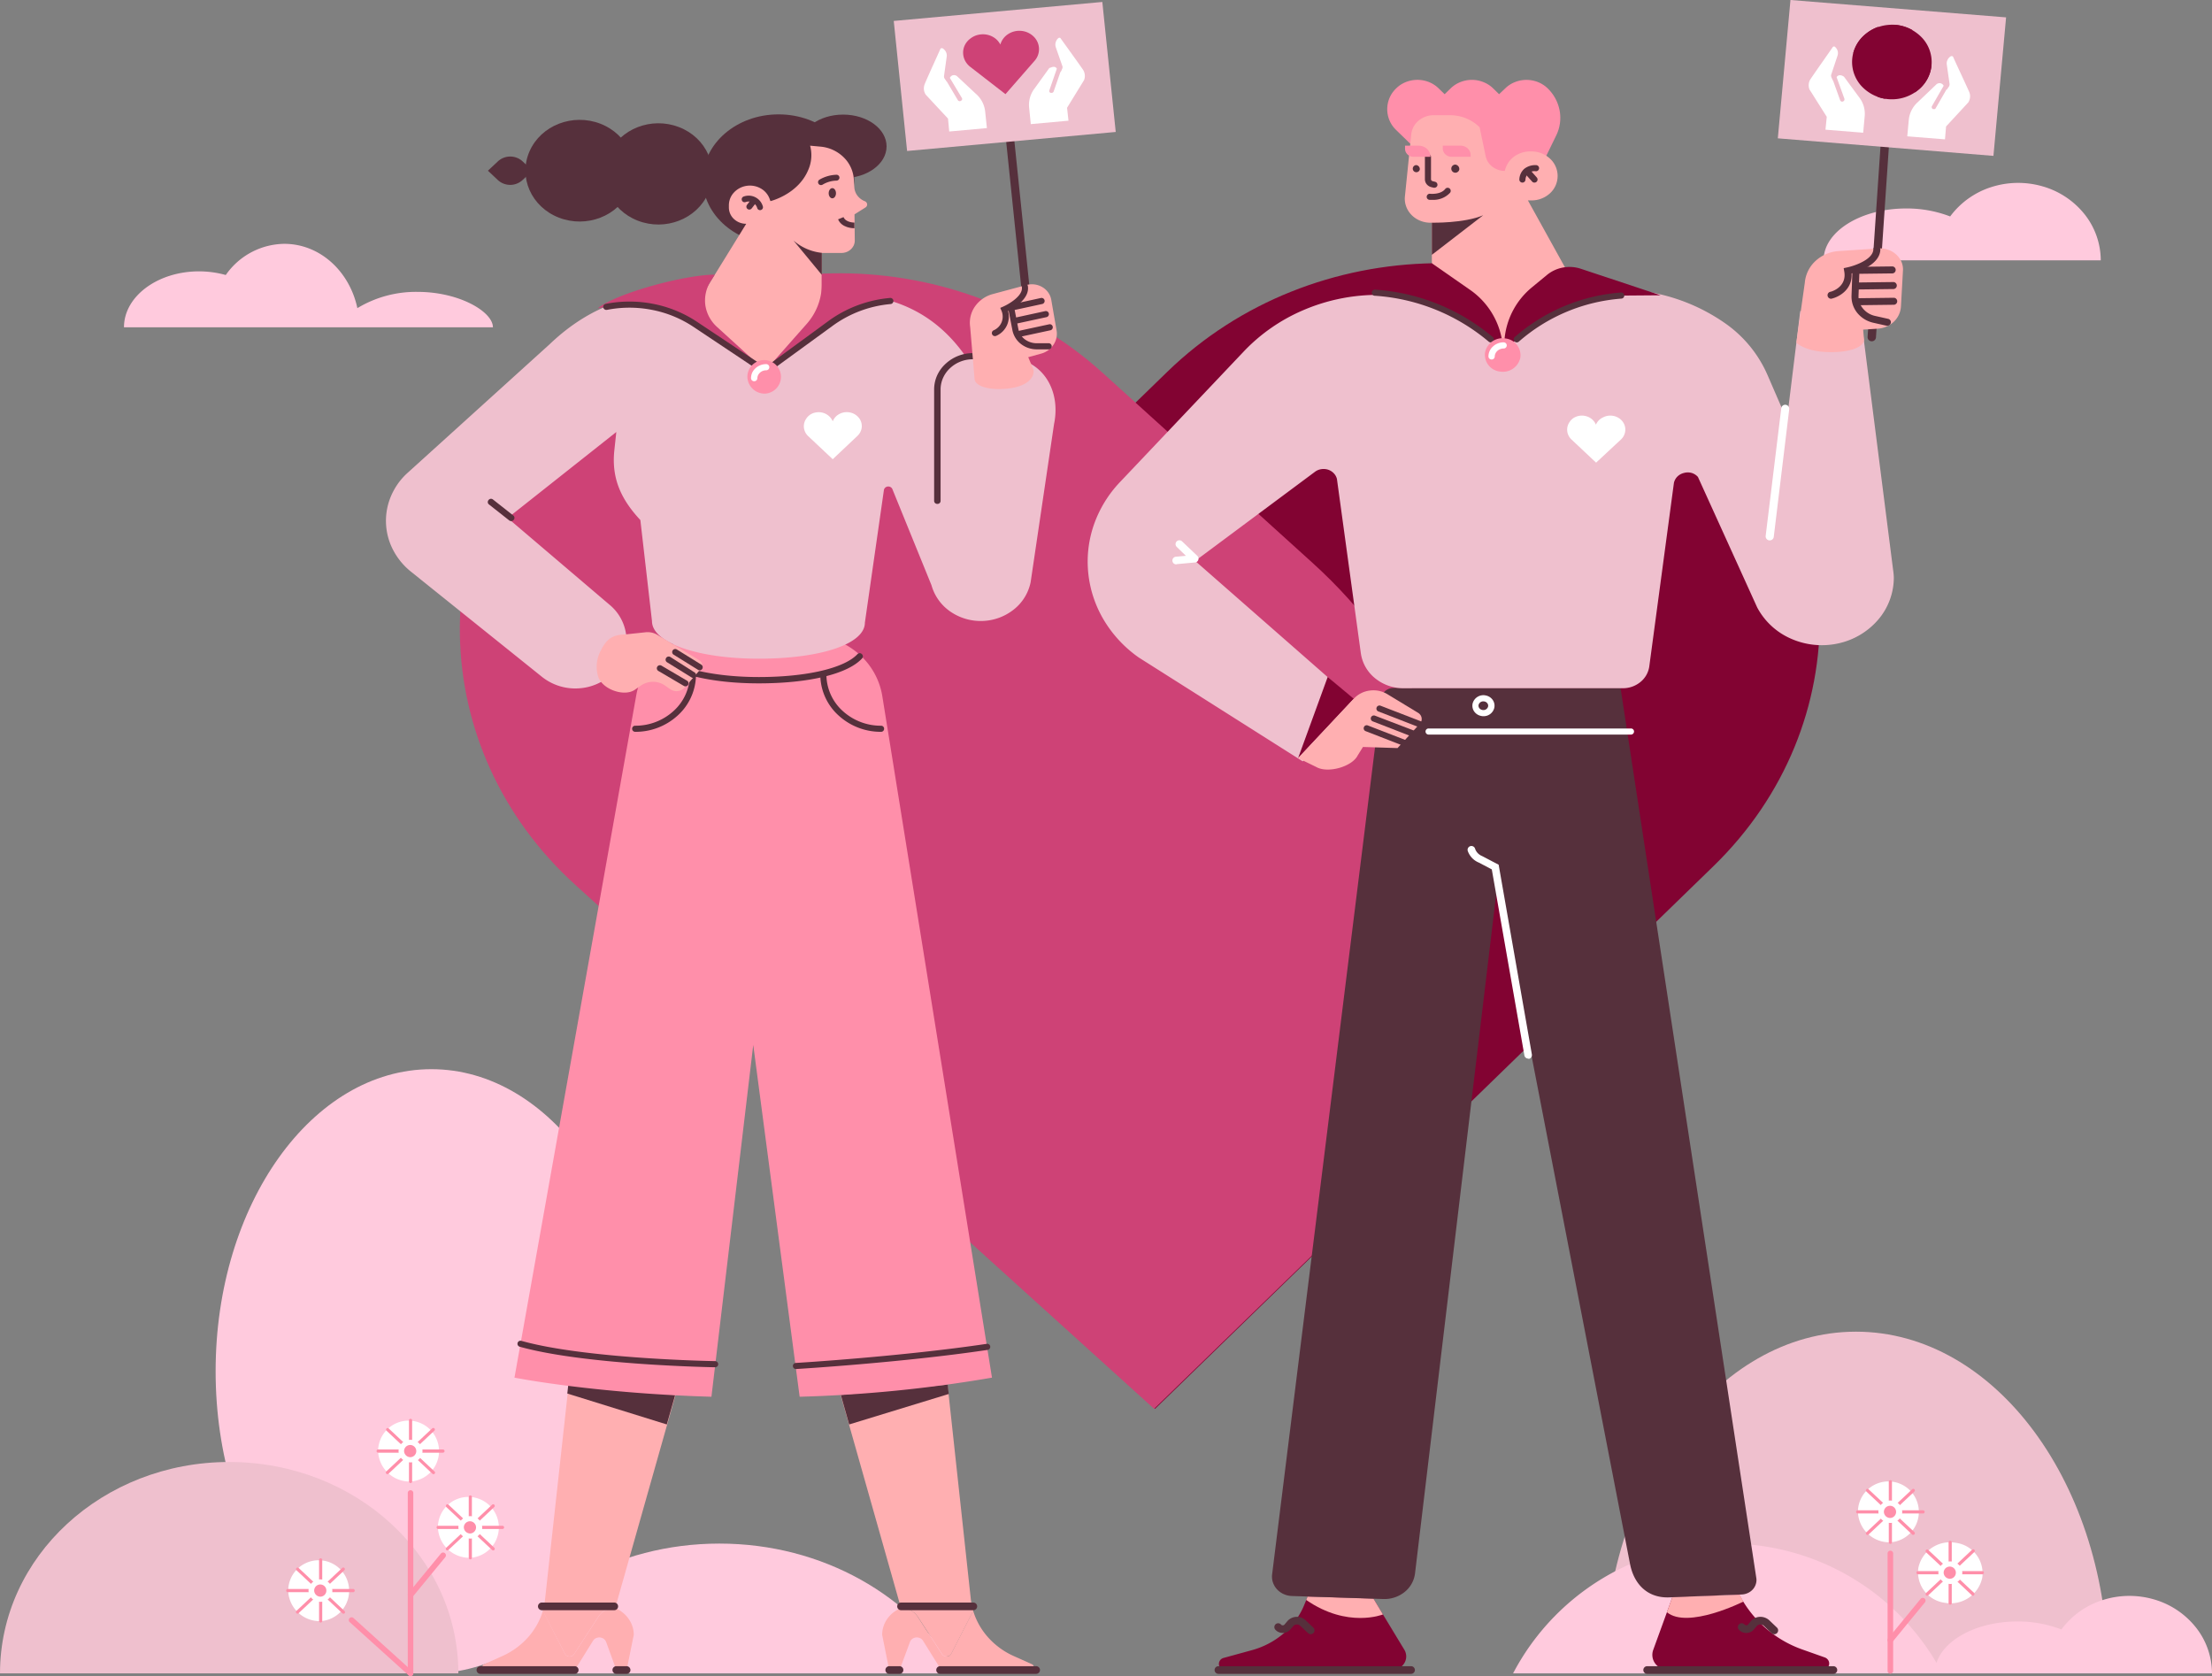 <svg xmlns="http://www.w3.org/2000/svg" viewBox="0 0 496.73 376.35">
  <rect x="0" y="0" width="496.73" height="376.35" fill="#808080" stroke="none"/>
  <defs>
    <style>
      .cls-1 {
        fill: #ffcadd;
      }

      .cls-2 {
        fill: #efc0ce;
      }

      .cls-3 {
        fill: #ff8faa;
      }

      .cls-4 {
        fill: #fff;
      }

      .cls-5 {
        fill: #820332;
      }

      .cls-6 {
        fill: #ce4276;
      }

      .cls-7 {
        fill: #ffafb1;
      }

      .cls-8 {
        fill: #56303c;
      }
    </style>
  </defs>
  <g id="Layer_7" data-name="Layer 7">
    <g>
      <path class="cls-1" d="M471.75,58.46H409.5c0-6.43,8.3-11.65,18.54-11.65a27.07,27.07,0,0,1,9.89,1.79,18.44,18.44,0,0,1,9.2-6.58,19.78,19.78,0,0,1,11.58-.17,18.55,18.55,0,0,1,9.43,6.29,16.72,16.72,0,0,1,3.61,10.31Z"/>
      <path class="cls-1" d="M110.69,73.49H27.84c0-6.93,7.55-12.56,16.86-12.56a22.48,22.48,0,0,1,6,.82,16.24,16.24,0,0,1,13.14-7c8,0,14.66,6.16,16.41,14.44a25.4,25.4,0,0,1,13.59-3.65C103.15,65.55,110.69,70,110.69,73.49Z"/>
      <path class="cls-1" d="M96.87,375.73c26.76,0,48.45-30.37,48.45-67.83s-21.69-67.83-48.45-67.83S48.42,270.43,48.42,307.9,70.11,375.73,96.87,375.73Z"/>
      <path class="cls-2" d="M473.42,375.73c0-42.37-25.35-76.72-56.64-76.72s-56.64,34.35-56.64,76.72Z"/>
      <path class="cls-2" d="M102.93,375.73c0-26.21-23-47.46-51.46-47.46S0,349.52,0,375.73Z"/>
      <path class="cls-1" d="M215.05,375.73H108c10.11-17.32,30.29-29.14,53.55-29.14S204.94,358.41,215.05,375.73Z"/>
      <path class="cls-1" d="M436.18,375.73h-96.4a54.43,54.43,0,0,1,96.4,0Z"/>
      <path class="cls-3" d="M92.19,376.35a.62.62,0,0,1-.62-.62v-40.5a.62.62,0,0,1,.62-.62.62.62,0,0,1,.62.62v40.5A.62.62,0,0,1,92.19,376.35Z"/>
      <path class="cls-3" d="M92.19,358.71a.62.62,0,0,1-.48-1L99,348.84a.62.62,0,1,1,1,.79l-7.28,8.85A.62.62,0,0,1,92.19,358.71Z"/>
      <path class="cls-3" d="M92.19,376.35a.57.57,0,0,1-.41-.16l-13.29-12a.63.63,0,0,1,.84-.93l13.28,12a.62.62,0,0,1-.42,1.08Z"/>
      <path class="cls-4" d="M92.19,332.65a6.84,6.84,0,1,0-7.28-6.83A7.07,7.07,0,0,0,92.19,332.65Z"/>
      <path class="cls-3" d="M92.19,333a.35.35,0,0,1-.35-.35V319a.36.36,0,1,1,.71,0v13.65A.36.36,0,0,1,92.19,333Z"/>
      <path class="cls-3" d="M99.47,326.18H84.92a.36.36,0,0,1,0-.72H99.47a.36.36,0,1,1,0,.72Z"/>
      <path class="cls-3" d="M97.34,331a.34.34,0,0,1-.24-.09l-10.3-9.66a.35.35,0,0,1,0-.5.36.36,0,0,1,.5,0l10.29,9.66a.35.35,0,0,1,0,.5A.38.38,0,0,1,97.34,331Z"/>
      <path class="cls-3" d="M87,331a.36.36,0,0,1-.25-.11.35.35,0,0,1,0-.5l10.3-9.66a.36.36,0,0,1,.5,0,.35.35,0,0,1,0,.5l-10.29,9.66A.38.38,0,0,1,87,331Z"/>
      <path class="cls-4" d="M93.22,328.16a2.48,2.48,0,0,0,1.46-3.31,2.76,2.76,0,0,0-3.52-1.36,2.47,2.47,0,0,0-1.46,3.3A2.77,2.77,0,0,0,93.22,328.16Z"/>
      <path class="cls-3" d="M92.19,327.19a1.37,1.37,0,1,0-1.45-1.37A1.42,1.42,0,0,0,92.19,327.19Z"/>
      <path class="cls-4" d="M105.62,349.78A6.84,6.84,0,1,0,98.34,343,7.07,7.07,0,0,0,105.62,349.78Z"/>
      <path class="cls-3" d="M105.62,350.13a.36.36,0,0,1-.36-.35V336.13a.36.36,0,0,1,.36-.36.35.35,0,0,1,.35.36v13.65A.35.35,0,0,1,105.62,350.13Z"/>
      <path class="cls-3" d="M112.9,343.31H98.34a.36.36,0,0,1,0-.71H112.9a.36.36,0,0,1,0,.71Z"/>
      <path class="cls-3" d="M110.76,348.13a.38.38,0,0,1-.24-.09l-10.29-9.65a.37.37,0,0,1,0-.51.36.36,0,0,1,.51,0L111,347.52a.35.35,0,0,1,0,.5A.33.33,0,0,1,110.76,348.13Z"/>
      <path class="cls-3" d="M100.47,348.13a.34.34,0,0,1-.26-.11.36.36,0,0,1,0-.5l10.29-9.65a.35.35,0,0,1,.5,0,.36.36,0,0,1,0,.51L100.72,348A.38.38,0,0,1,100.47,348.13Z"/>
      <path class="cls-4" d="M108.23,343.51a2.53,2.53,0,0,0-2-3,2.71,2.71,0,0,0-3.24,1.88,2.53,2.53,0,0,0,2,3A2.7,2.7,0,0,0,108.23,343.51Z"/>
      <path class="cls-3" d="M105.62,344.32a1.37,1.37,0,1,0-1.46-1.37A1.42,1.42,0,0,0,105.62,344.32Z"/>
      <path class="cls-4" d="M72,364a6.84,6.84,0,1,0-7.28-6.83A7.07,7.07,0,0,0,72,364Z"/>
      <path class="cls-3" d="M72,364.32a.35.35,0,0,1-.35-.35V350.32a.36.36,0,1,1,.71,0V364A.35.35,0,0,1,72,364.32Z"/>
      <path class="cls-3" d="M79.24,357.5H64.69a.36.36,0,1,1,0-.71H79.24a.36.36,0,1,1,0,.71Z"/>
      <path class="cls-3" d="M77.11,362.33a.35.35,0,0,1-.24-.1l-10.29-9.65a.34.34,0,0,1,0-.5.35.35,0,0,1,.5,0l10.29,9.65a.36.36,0,0,1-.24.62Z"/>
      <path class="cls-3" d="M66.82,362.33a.34.34,0,0,1-.26-.12.34.34,0,0,1,0-.5l10.29-9.65a.35.35,0,1,1,.48.52l-10.29,9.65A.37.37,0,0,1,66.82,362.33Z"/>
      <path class="cls-4" d="M74.58,357.71a2.53,2.53,0,0,0-2-3,2.7,2.7,0,0,0-3.24,1.88,2.51,2.51,0,0,0,2,3A2.7,2.7,0,0,0,74.58,357.71Z"/>
      <path class="cls-3" d="M72,358.51a1.37,1.37,0,1,0-1.45-1.37A1.41,1.41,0,0,0,72,358.51Z"/>
      <path class="cls-3" d="M424.5,375.8a.62.62,0,0,1-.62-.62V348.89a.63.63,0,1,1,1.25,0v26.29A.63.63,0,0,1,424.5,375.8Z"/>
      <path class="cls-3" d="M424.5,368.88a.62.62,0,0,1-.39-.14.63.63,0,0,1-.09-.88L431.3,359a.63.63,0,0,1,.88-.08.62.62,0,0,1,.08.87L425,368.65A.62.62,0,0,1,424.5,368.88Z"/>
      <path class="cls-4" d="M424.5,346.3a6.84,6.84,0,1,0-7.28-6.82A7.06,7.06,0,0,0,424.5,346.3Z"/>
      <path class="cls-3" d="M424.5,346.66a.36.36,0,0,1-.35-.36V332.65a.36.36,0,0,1,.71,0V346.3A.36.36,0,0,1,424.5,346.66Z"/>
      <path class="cls-3" d="M431.78,339.83H417.23a.36.36,0,1,1,0-.71h14.55a.36.36,0,1,1,0,.71Z"/>
      <path class="cls-3" d="M429.65,344.66a.33.33,0,0,1-.24-.1l-10.29-9.65a.35.35,0,0,1,.48-.52L429.89,344a.36.36,0,0,1-.24.62Z"/>
      <path class="cls-3" d="M419.36,344.66a.36.36,0,0,1-.24-.62l10.29-9.65a.35.35,0,1,1,.48.52l-10.29,9.65A.33.33,0,0,1,419.36,344.66Z"/>
      <path class="cls-4" d="M427.11,340a2.53,2.53,0,0,0-2-3,2.7,2.7,0,0,0-3.24,1.88,2.52,2.52,0,0,0,2,3A2.72,2.72,0,0,0,427.11,340Z"/>
      <path class="cls-3" d="M424.5,340.84a1.37,1.37,0,1,0-1.45-1.36A1.41,1.41,0,0,0,424.5,340.84Z"/>
      <path class="cls-4" d="M445.14,354.24a6.89,6.89,0,0,0-6-7.83,7.23,7.23,0,0,0-8.35,5.64,6.9,6.9,0,0,0,6,7.84A7.25,7.25,0,0,0,445.14,354.24Z"/>
      <path class="cls-3" d="M437.93,360.31a.35.35,0,0,1-.35-.36V346.3a.35.35,0,0,1,.35-.35.36.36,0,0,1,.36.35V360A.36.36,0,0,1,437.93,360.31Z"/>
      <path class="cls-3" d="M445.21,353.48H430.65a.36.36,0,0,1,0-.71h14.56a.36.36,0,0,1,0,.71Z"/>
      <path class="cls-3" d="M443.08,358.31a.35.35,0,0,1-.25-.1l-10.29-9.65A.36.36,0,1,1,433,348l10.29,9.65a.37.37,0,0,1,0,.51A.38.38,0,0,1,443.08,358.31Z"/>
      <path class="cls-3" d="M432.78,358.31a.38.38,0,0,1-.26-.11.37.37,0,0,1,0-.51L442.83,348a.36.36,0,1,1,.49.52L433,358.21A.35.35,0,0,1,432.78,358.31Z"/>
      <path class="cls-4" d="M439,355.46a2.47,2.47,0,0,0,1.46-3.3,2.77,2.77,0,0,0-3.52-1.37,2.48,2.48,0,0,0-1.46,3.3A2.76,2.76,0,0,0,439,355.46Z"/>
      <path class="cls-3" d="M437.93,354.49a1.37,1.37,0,1,0-1.46-1.36A1.41,1.41,0,0,0,437.93,354.49Z"/>
      <path class="cls-1" d="M496.73,375.73H434.48c0-6.43,8.3-11.65,18.54-11.65a27.07,27.07,0,0,1,9.89,1.79,18.47,18.47,0,0,1,9.21-6.58,19.75,19.75,0,0,1,11.57-.17,18.58,18.58,0,0,1,9.42,6.29,16.67,16.67,0,0,1,3.62,10.31Z"/>
      <path class="cls-5" d="M259.39,316.33l-122.64-111L262.1,83.51c32.68-31.76,86.65-32.65,120.52-2s34.82,81.25,2.13,113Z"/>
      <path class="cls-6" d="M259.17,316.33,297.62,279c44.14-42.91,42.86-111.22-2.88-152.62l-47.06-42.6c-33.86-30.66-87.82-29.76-120.51,2s-31.74,82.36,2.13,113Z"/>
      <path class="cls-7" d="M121.86,361.66l5,9.66a1.13,1.13,0,0,0,.4.44,1.23,1.23,0,0,0,.59.18,1.28,1.28,0,0,0,.61-.12,1.16,1.16,0,0,0,.45-.4l5.49-8.47a4.16,4.16,0,0,1,1.53-1.38,4.45,4.45,0,0,1,2.06-.51h.16l13.55-47.84-24-2.33L122.41,359A14.8,14.8,0,0,1,121.86,361.66Z"/>
      <path class="cls-8" d="M127.62,310.89l24,2.33-1.88,6.62L127.4,312.9Z"/>
      <path class="cls-7" d="M109,375h18.63a2.75,2.75,0,0,0,1.2-.28,2.49,2.49,0,0,0,.91-.79l3.45-5.55a1.57,1.57,0,0,1,.68-.57,1.9,1.9,0,0,1,.91-.14,1.78,1.78,0,0,1,.84.34,1.62,1.62,0,0,1,.51.71l2.29,6.28h2.3l1.6-7.92a6.2,6.2,0,0,0-1.15-3.58,6.79,6.79,0,0,0-3-2.41H138a4.44,4.44,0,0,0-2.06.5,4,4,0,0,0-1.53,1.39l-5.5,8.46a1,1,0,0,1-.45.4,1.22,1.22,0,0,1-.6.12,1.17,1.17,0,0,1-1-.62l-4.94-9.66a15.86,15.86,0,0,1-3.38,6,17.18,17.18,0,0,1-5.74,4.17l-4.09,1.83a.66.66,0,0,0-.34.32.64.64,0,0,0,0,.45.67.67,0,0,0,.26.38A.75.75,0,0,0,109,375Z"/>
      <path class="cls-8" d="M129.06,375.84H107.88a.86.86,0,1,1,0-1.72h21.18a.86.86,0,1,1,0,1.72Z"/>
      <path class="cls-8" d="M140.71,375.84H138.4a.86.86,0,1,1,0-1.72h2.31a.86.86,0,0,1,0,1.72Z"/>
      <path class="cls-8" d="M137.94,361.55H121.67a.86.86,0,1,1,0-1.72h16.27a.86.86,0,0,1,0,1.72Z"/>
      <path class="cls-7" d="M218.57,361.66l-4.94,9.66a1.08,1.08,0,0,1-.41.44,1.17,1.17,0,0,1-.58.18,1.28,1.28,0,0,1-.61-.12,1.16,1.16,0,0,1-.45-.4L206.09,363a4.24,4.24,0,0,0-1.53-1.38,4.45,4.45,0,0,0-2.06-.51h-.16l-13.55-47.84,24-2.33L218,359A14.78,14.78,0,0,0,218.57,361.66Z"/>
      <path class="cls-8" d="M212.82,310.89l-24,2.33,1.87,6.62L213.05,313Z"/>
      <path class="cls-7" d="M231.46,375H212.82a2.67,2.67,0,0,1-1.19-.28,2.49,2.49,0,0,1-.91-.79l-3.46-5.55a1.52,1.52,0,0,0-.68-.57,1.84,1.84,0,0,0-.9-.14,1.78,1.78,0,0,0-.84.34,1.54,1.54,0,0,0-.51.71L202,375h-2.31l-1.59-7.92a6.26,6.26,0,0,1,1.14-3.58,6.82,6.82,0,0,1,3.06-2.41h.16a4.44,4.44,0,0,1,2.06.5,4.18,4.18,0,0,1,1.53,1.39l5.49,8.46a1.16,1.16,0,0,0,.45.4,1.29,1.29,0,0,0,.61.13,1.18,1.18,0,0,0,.58-.19,1.06,1.06,0,0,0,.41-.43l4.94-9.67a15.81,15.81,0,0,0,3.39,6,17,17,0,0,0,5.74,4.17l4.08,1.83a.71.71,0,0,1,.34.32.64.64,0,0,1,0,.45.67.67,0,0,1-.26.38A.74.74,0,0,1,231.46,375Z"/>
      <path class="cls-8" d="M232.68,375.84H211.11a.86.86,0,1,1,0-1.72h21.57a.86.86,0,0,1,0,1.72Z"/>
      <path class="cls-8" d="M202,375.84h-2.31a.86.86,0,0,1,0-1.72H202a.86.86,0,1,1,0,1.72Z"/>
      <path class="cls-8" d="M218.57,361.55H202.34a.86.86,0,1,1,0-1.72h16.23a.86.86,0,0,1,0,1.72Z"/>
      <path class="cls-3" d="M222.76,309.33a301.9,301.9,0,0,1-43.19,4.29l-10.42-79-9.39,79c-26.41-.76-44.23-4.29-44.23-4.29L142.9,156a16,16,0,0,1,5.89-9.71A18,18,0,0,1,160,142.46l21.08,0a18,18,0,0,1,11.24,3.93,15.94,15.94,0,0,1,5.8,9.84Z"/>
      <path class="cls-8" d="M170.4,153.44c-10.85,0-19.74-2.2-23.18-5.73a.69.69,0,0,1,1-1c3.15,3.23,11.86,5.31,22.2,5.31,10.73,0,19.21-2,22.13-5.14a.68.68,0,0,1,1,0,.69.69,0,0,1,0,1C190.32,151.35,181.67,153.44,170.4,153.44Z"/>
      <path class="cls-8" d="M197.86,164.32a14,14,0,0,1-9.45-3.58,12.4,12.4,0,0,1-4.19-8.78.68.68,0,0,1,.65-.71.69.69,0,0,1,.72.66,11.07,11.07,0,0,0,3.74,7.81,12.67,12.67,0,0,0,8.53,3.23.67.67,0,0,1,.68.68A.68.68,0,0,1,197.86,164.32Z"/>
      <path class="cls-8" d="M142.64,164.32a.69.69,0,0,1-.69-.69.68.68,0,0,1,.69-.68,12.67,12.67,0,0,0,8.53-3.23,11.09,11.09,0,0,0,3.74-7.81.7.7,0,0,1,.71-.66.68.68,0,0,1,.66.71,12.46,12.46,0,0,1-4.19,8.78A14,14,0,0,1,142.64,164.32Z"/>
      <path class="cls-8" d="M178.66,307.4a.69.69,0,0,1,0-1.37c.23,0,23.88-1.45,42.93-4.29a.68.68,0,0,1,.78.58.7.7,0,0,1-.58.78c-19.11,2.85-42.81,4.29-43.05,4.3Z"/>
      <path class="cls-8" d="M160.58,307h0c-.29,0-29.12-.48-43.87-4.61a.69.69,0,0,1-.48-.85.68.68,0,0,1,.85-.47c14.57,4.08,43.23,4.55,43.52,4.55a.7.7,0,0,1,.68.7A.69.69,0,0,1,160.58,307Z"/>
      <path class="cls-2" d="M143.8,116.77c-4.37-4.69-6.49-9.38-5.85-15.59L138.4,97,114,116.31l22.8,19.41a10.51,10.51,0,0,1,3.87,7.4,10.34,10.34,0,0,1-2.84,7.81,11.83,11.83,0,0,1-7.9,3.63,12,12,0,0,1-8.33-2.67l-29.3-23.52a15.2,15.2,0,0,1-4-4.84,14.13,14.13,0,0,1-.55-12,14.81,14.81,0,0,1,3.54-5.14L123.4,77.32C131,70.06,139.83,66,150.69,65.93l36.53-.08c12.18,0,22.33,3.58,29.81,14.44l8.3-.08c8.51-.09,13,7.15,11.37,15l-5.26,35.52a10.5,10.5,0,0,1-3.8,6.14,11.87,11.87,0,0,1-7.06,2.56,12,12,0,0,1-7.21-2.14,10.68,10.68,0,0,1-4.2-5.9l-8.77-21.55a.94.94,0,0,0-.41-.47,1.06,1.06,0,0,0-.63-.13,1,1,0,0,0-.58.26.93.93,0,0,0-.29.54l-4.27,29.76c0,4.85-10.08,8.1-23.81,8.1s-24-3.57-24-8.44Z"/>
      <path class="cls-8" d="M210.46,113.14a.68.68,0,0,1-.69-.68v-25a7.71,7.71,0,0,1,.69-3.2,8.07,8.07,0,0,1,2-2.68,9,9,0,0,1,6.29-2.29.69.69,0,0,1,0,1.38,7.6,7.6,0,0,0-2.88.45,7.37,7.37,0,0,0-2.44,1.47,6.72,6.72,0,0,0-1.64,2.23,6.37,6.37,0,0,0-.57,2.64v25A.68.68,0,0,1,210.46,113.14Z"/>
      <path class="cls-4" d="M187,103.11l-5.52-5.19a3,3,0,0,1-.78-1.18,2.92,2.92,0,0,1-.17-1.37,3,3,0,0,1,.49-1.32,3.22,3.22,0,0,1,1-1,3.43,3.43,0,0,1,1.39-.47,3.53,3.53,0,0,1,1.48.13,3.49,3.49,0,0,1,1.26.71A3.24,3.24,0,0,1,187,94.6a3.19,3.19,0,0,1,1.52-1.66,3.54,3.54,0,0,1,2.33-.33,3.43,3.43,0,0,1,2,1.18,3,3,0,0,1,.67,2.11,3.11,3.11,0,0,1-1,2Z"/>
      <path class="cls-8" d="M114.78,117a.7.7,0,0,1-.43-.15l-4.53-3.57a.67.67,0,0,1-.11-1,.68.68,0,0,1,1-.12l4.53,3.57a.67.67,0,0,1,.11,1A.65.65,0,0,1,114.78,117Z"/>
      <path class="cls-8" d="M189.33,40c5.39,0,9.76-3.19,9.76-7.13s-4.37-7.14-9.76-7.14-9.77,3.2-9.77,7.14S183.93,40,189.33,40Z"/>
      <path class="cls-8" d="M174.83,54.89c9.37,0,17-6.54,17-14.6s-7.59-14.61-17-14.61-17,6.54-17,14.61S165.46,54.89,174.83,54.89Z"/>
      <path class="cls-8" d="M159.05,43.38c2.56-5.8-.38-12.45-6.57-14.84s-13.27.36-15.83,6.16.39,12.45,6.58,14.85S156.5,49.18,159.05,43.38Z"/>
      <path class="cls-8" d="M141.42,42.69c2.57-5.82-.38-12.5-6.59-14.91s-13.34.35-15.91,6.18.38,12.5,6.59,14.91S138.84,48.52,141.42,42.69Z"/>
      <path class="cls-8" d="M117.34,36.22l2.24,2.11-2.25,2.11a4.09,4.09,0,0,1-5.52,0l-2.24-2.11,2.25-2.11a4.09,4.09,0,0,1,5.52,0Z"/>
      <path class="cls-7" d="M191.85,42.1A3.5,3.5,0,0,0,192.6,44a3.93,3.93,0,0,0,1.7,1.22.86.86,0,0,1,.31.29.89.89,0,0,1,.12.39.78.78,0,0,1-.1.39.83.83,0,0,1-.29.3l-2.45,1.54.06,5.82a2.75,2.75,0,0,1-.21,1.09,2.8,2.8,0,0,1-.65.92,3.05,3.05,0,0,1-1,.63,3.22,3.22,0,0,1-1.16.21h-4.4V68.89L171.82,83.3,156.07,68.89l11.5-18.64a4,4,0,0,1-2.75-1.07,3.53,3.53,0,0,1-1.14-2.58v-.48a4.21,4.21,0,0,1,1.12-2.88,4.86,4.86,0,0,1,2.85-1.51,4.94,4.94,0,0,1,3.2.59,4.42,4.42,0,0,1,2,2.39l.16.45s6.19-1.49,8.49-7a8.19,8.19,0,0,0,.42-5.45l2.29.21a8.5,8.5,0,0,1,5.35,2.5,7.56,7.56,0,0,1,2.19,5.21Z"/>
      <path class="cls-8" d="M186.91,44.53c.45,0,.82-.51.82-1.14s-.37-1.15-.82-1.15-.82.52-.82,1.15S186.46,44.53,186.91,44.53Z"/>
      <path class="cls-8" d="M184.36,41.56a.65.65,0,0,1-.56-.31.66.66,0,0,1,.22-.91,8,8,0,0,1,3.85-1.1.66.66,0,0,1,.64.68.69.69,0,0,1-.69.64,6.26,6.26,0,0,0-3.11.91A.73.73,0,0,1,184.36,41.56Z"/>
      <path class="cls-8" d="M170.68,47.19a.66.66,0,0,1-.64-.48h0a2,2,0,0,0-2.66-1.32.65.65,0,0,1-.8-.47.66.66,0,0,1,.47-.81,3.31,3.31,0,0,1,4.26,2.24.65.65,0,0,1-.45.81A.57.57,0,0,1,170.68,47.19Z"/>
      <path class="cls-8" d="M168.27,47.06a.68.68,0,0,1-.42-.15.66.66,0,0,1-.09-.93l1-1.29a.67.67,0,0,1,.93-.1.67.67,0,0,1,.1.93l-1,1.29A.7.7,0,0,1,168.27,47.06Z"/>
      <path class="cls-8" d="M191.85,51.25c-.36,0-2.84-.07-3.65-2l1.22-.5c.51,1.24,2.42,1.23,2.45,1.23l0,1.32Z"/>
      <path class="cls-8" d="M184.55,56.77A11.46,11.46,0,0,1,178.18,54l6.37,7.72Z"/>
      <path class="cls-7" d="M157.38,150.18l-3.6,4.17a2.49,2.49,0,0,1-1.56.82,2.52,2.52,0,0,1-1.73-.43l-1.15-.81a4.78,4.78,0,0,0-5.41,0l-1.29.89c-2.34,1.75-7.47,0-8.35-3a7.65,7.65,0,0,1,.73-5.94c1.23-2.4,2.56-3.38,5.41-3.43l4.5-.48a4.26,4.26,0,0,1,2.71.59l9.4,5.69a1.46,1.46,0,0,1,.42.4,1.24,1.24,0,0,1,.21.52,1.28,1.28,0,0,1,0,.55A1.41,1.41,0,0,1,157.38,150.18Z"/>
      <path class="cls-8" d="M155.66,152.22a.66.66,0,0,1-.36-.11l-5.51-3.41a.68.68,0,0,1-.22-.94.69.69,0,0,1,1-.22L156,151a.69.69,0,0,1-.36,1.27Z"/>
      <path class="cls-8" d="M157.13,150.51a.65.65,0,0,1-.36-.1l-5.5-3.41a.69.69,0,0,1-.22-.95.68.68,0,0,1,.94-.22l5.5,3.41a.69.69,0,0,1-.36,1.27Z"/>
      <path class="cls-8" d="M153.93,154.11a.73.73,0,0,1-.35-.09l-5.74-3.37a.69.69,0,0,1,.7-1.19l5.74,3.38a.68.68,0,0,1-.35,1.27Z"/>
      <path class="cls-6" d="M160.52,61.67c-6.71,0-22.18,4.18-26.29,7.57l1.91-.37a27.26,27.26,0,0,1,10.42,0,26.44,26.44,0,0,1,9.54,3.92l15.73,10.47L161,73.39a8.15,8.15,0,0,1-2.6-4.81,8,8,0,0,1,1.11-5.3Z"/>
      <path class="cls-6" d="M171.82,83.28l9.3-10.52a13.44,13.44,0,0,0,3.43-8.92V61.67l22.06,6.13-1.2-.13a27.07,27.07,0,0,0-18.88,4.9Z"/>
      <path class="cls-8" d="M171.83,84a.67.67,0,0,1-.38-.11L155.72,73.39a25.55,25.55,0,0,0-9.29-3.81,26.26,26.26,0,0,0-10.15,0,.71.71,0,0,1-.81-.55.68.68,0,0,1,.55-.8,27.76,27.76,0,0,1,10.67,0,27,27,0,0,1,9.79,4l15.73,10.47a.68.68,0,0,1-.38,1.25Z"/>
      <path class="cls-8" d="M171.85,84a.69.69,0,0,1-.41-1.24L186.14,72a27.56,27.56,0,0,1,13.74-5.1.69.69,0,0,1,.74.62.68.68,0,0,1-.62.75A26,26,0,0,0,187,73.14l-14.7,10.7A.73.73,0,0,1,171.85,84Z"/>
      <path class="cls-3" d="M171.83,88.38a3.77,3.77,0,1,0-4-3.76A3.88,3.88,0,0,0,171.83,88.38Z"/>
      <path class="cls-4" d="M169.33,85.6h0a.69.69,0,0,1-.68-.69,3.19,3.19,0,0,1,.27-1.25,3.36,3.36,0,0,1,.76-1,3.53,3.53,0,0,1,1.1-.67,3.47,3.47,0,0,1,1.29-.23.69.69,0,0,1,0,1.38h0a2,2,0,0,0-.76.14,1.91,1.91,0,0,0-.65.4,1.94,1.94,0,0,0-.44.59,1.82,1.82,0,0,0-.15.69A.69.69,0,0,1,169.33,85.6Z"/>
      <path class="cls-8" d="M231.37,75.91a.94.94,0,0,1-.94-.84l-4.94-47.69a.94.94,0,0,1,.84-1,1,1,0,0,1,1,.85l4.94,47.68a1,1,0,0,1-.84,1Z"/>
      <path class="cls-2" d="M247.54.44,200.7,4.7l3,29.2,46.85-4.27Z"/>
      <path class="cls-4" d="M215,17.19l4.13,3.86a6.12,6.12,0,0,1,2.1,4l.39,3.71-8.46.77-.27-2.9-5-5.37a2.58,2.58,0,0,1-.42-1.19,2.73,2.73,0,0,1,.2-1.23c1-2.37,2.91-6.49,3.49-7.83a.28.28,0,0,1,.08-.11.47.47,0,0,1,.12-.07.33.33,0,0,1,.14,0,.37.37,0,0,1,.14,0h0a2,2,0,0,1,.78.83,1.79,1.79,0,0,1,.17,1.09L212,17a.94.94,0,0,0,.16.69l.48.65.82-1.1a.86.86,0,0,1,.31-.26.84.84,0,0,1,.41-.11,1,1,0,0,1,.41.06A1,1,0,0,1,215,17.19Z"/>
      <path class="cls-2" d="M215.52,22.72a.57.57,0,0,1-.25-.06.52.52,0,0,1-.18-.18l-2.93-4.94a.47.47,0,0,1,0-.35.44.44,0,0,1,.24-.26.5.5,0,0,1,.36-.05.54.54,0,0,1,.3.21L216,22a.43.43,0,0,1,.05.35.48.48,0,0,1-.24.27A.48.48,0,0,1,215.52,22.72Z"/>
      <path class="cls-4" d="M235.61,15.31l-3.27,4.53a6.06,6.06,0,0,0-1.24,4.32l.38,3.71,8.46-.77-.32-2.9L243.43,18a2.46,2.46,0,0,0,.17-1.23,2.58,2.58,0,0,0-.44-1.18c-1.49-2.14-4.18-5.84-5-7a.32.32,0,0,0-.1-.1.28.28,0,0,0-.13,0,.32.32,0,0,0-.14,0l-.13.07h0a2,2,0,0,0-.61,1,1.91,1.91,0,0,0,.06,1.11l1.42,4.07a.9.9,0,0,1,0,.7l-.33.73-1-.93a.82.82,0,0,0-.36-.21.86.86,0,0,0-.42,0,.8.8,0,0,0-.4.14A.81.81,0,0,0,235.61,15.31Z"/>
      <path class="cls-2" d="M236.09,20.85a.4.4,0,0,1-.15,0,.48.48,0,0,1-.29-.23.47.47,0,0,1,0-.35l1.86-5.38a.42.42,0,0,1,.09-.16.61.61,0,0,1,.16-.12.37.37,0,0,1,.18-.05.44.44,0,0,1,.2,0,.56.56,0,0,1,.17.09.53.53,0,0,1,.12.14.41.41,0,0,1,.05.18.63.63,0,0,1,0,.19l-1.87,5.38a.44.44,0,0,1-.18.23A.48.48,0,0,1,236.09,20.85Z"/>
      <path class="cls-6" d="M225.79,21.14,217.87,15a4.27,4.27,0,0,1-1.19-1.45,4,4,0,0,1-.4-1.78,3.83,3.83,0,0,1,.46-1.78A4.15,4.15,0,0,1,218,8.59a4.4,4.4,0,0,1,1.76-.79,4.7,4.7,0,0,1,1.94,0,4.55,4.55,0,0,1,1.76.8A4.17,4.17,0,0,1,224.64,10a4.16,4.16,0,0,1,1.77-2.36,4.63,4.63,0,0,1,3-.7,4.54,4.54,0,0,1,2.75,1.31,3.93,3.93,0,0,1,.16,5.41Z"/>
      <path class="cls-7" d="M237.27,74.22a4.38,4.38,0,0,1-.69,3.18,4.85,4.85,0,0,1-2.77,2l-2.91.8L232.08,83c.27,1.66-1.21,3.63-5.32,4.19s-7.64-.31-7.9-2l-1-11.78a6.39,6.39,0,0,1,1.07-4.58,7.13,7.13,0,0,1,4-2.8L230.49,64a4.61,4.61,0,0,1,3.58.47,4.26,4.26,0,0,1,1.32,1.21,3.93,3.93,0,0,1,.68,1.62Z"/>
      <path class="cls-8" d="M223.42,75.47a.67.67,0,0,1-.62-.39.68.68,0,0,1,.32-.91,3.34,3.34,0,0,0,1.77-4.41l-.27-.63.62-.27c1.29-.56,4.55-2.45,4.23-4.41a.68.68,0,1,1,1.35-.22c.45,2.78-3,4.88-4.45,5.61a4.7,4.7,0,0,1-2.66,5.57A.72.72,0,0,1,223.42,75.47Z"/>
      <path class="cls-8" d="M235.39,78.44h0l-2.69,0a5.75,5.75,0,0,1-3.47-1.23,5.2,5.2,0,0,1-1.88-3.06l-1-5.14a.68.68,0,0,1,.54-.8.68.68,0,0,1,.8.54l1,5.14a3.86,3.86,0,0,0,1.38,2.25,4.46,4.46,0,0,0,2.64.93l2.69,0a.69.69,0,1,1,0,1.37Z"/>
      <path class="cls-8" d="M228.88,75.66a.69.69,0,0,1-.14-1.36l6.85-1.48a.67.67,0,0,1,.81.52.69.69,0,0,1-.52.82L229,75.64Z"/>
      <path class="cls-8" d="M228,72.71a.69.69,0,0,1-.14-1.36l6.85-1.49a.69.69,0,0,1,.29,1.35l-6.85,1.48Z"/>
      <path class="cls-8" d="M227.05,69.75a.68.68,0,0,1-.15-1.35l6.85-1.49a.69.69,0,1,1,.29,1.35l-6.84,1.48Z"/>
      <path class="cls-5" d="M312.49,375H275.2a1.39,1.39,0,0,1-.41-2.74l6.34-1.74a18.45,18.45,0,0,0,7.16-3.79,16.82,16.82,0,0,0,4.6-6.39l.44-1.07.31-.77,14.77.45,2.15,3.55,4.78,7.89a2.91,2.91,0,0,1,0,3.08,3.18,3.18,0,0,1-1.21,1.12A3.47,3.47,0,0,1,312.49,375Z"/>
      <path class="cls-8" d="M316.87,375.84H273.61a.86.86,0,1,1,0-1.72h43.26a.86.86,0,1,1,0,1.72Z"/>
      <path class="cls-8" d="M294.35,366.94a.86.86,0,0,1-.6-.24L292,365.06a1,1,0,0,0-.37-.23,1,1,0,0,0-.45-.07,1.15,1.15,0,0,0-.45.11.93.93,0,0,0-.33.26l-.65.76a2.07,2.07,0,0,1-.77.57,2.29,2.29,0,0,1-1.85,0,2.21,2.21,0,0,1-.76-.56.88.88,0,0,1,.1-1.22.87.87,0,0,1,1.21.1.61.61,0,0,0,.16.12.56.56,0,0,0,.44,0,.48.48,0,0,0,.16-.12l.64-.76a2.71,2.71,0,0,1,.91-.7,2.8,2.8,0,0,1,1.11-.28,2.84,2.84,0,0,1,2.09.77l1.73,1.65a.86.86,0,0,1-.59,1.48Z"/>
      <path class="cls-7" d="M310.56,362.5s-7.92,3.2-17.23-3.25l.31-.77,14.77.45Z"/>
      <path class="cls-5" d="M409.18,375H374.71a3.82,3.82,0,0,1-1.67-.38,3.65,3.65,0,0,1-1.31-1.05,3.27,3.27,0,0,1-.48-3.11l3.06-8.41,1.25-3.44,15.08-.47c.26.51.53,1,.82,1.47a25.51,25.51,0,0,0,13.42,10.81l4.86,1.72a1.53,1.53,0,0,1,.82.65,1.37,1.37,0,0,1,.18,1,1.44,1.44,0,0,1-.54.87A1.69,1.69,0,0,1,409.18,375Z"/>
      <path class="cls-8" d="M411.71,375.84H369.89a.86.86,0,1,1,0-1.72h41.82a.86.86,0,1,1,0,1.72Z"/>
      <path class="cls-8" d="M398.41,366.94a.86.86,0,0,1-.59-.24l-1.73-1.64a1.1,1.1,0,0,0-.37-.23,1,1,0,0,0-.45-.07,1.15,1.15,0,0,0-.45.11.93.93,0,0,0-.33.26l-.65.76a2.12,2.12,0,0,1-.76.57,2.24,2.24,0,0,1-1.86,0,2.21,2.21,0,0,1-.76-.56.88.88,0,0,1,.1-1.22.87.87,0,0,1,1.21.1.48.48,0,0,0,.16.12.56.56,0,0,0,.44,0,.48.48,0,0,0,.16-.12l.64-.76a2.71,2.71,0,0,1,.91-.7,2.75,2.75,0,0,1,1.1-.28,2.91,2.91,0,0,1,1.13.17,2.87,2.87,0,0,1,1,.6l1.73,1.65a.86.86,0,0,1-.6,1.48Z"/>
      <path class="cls-7" d="M391.48,359.62S379,365.88,374.32,362l1.25-3.44,15.09-.47.81,1.47Z"/>
      <path class="cls-8" d="M394.4,354.32a2.9,2.9,0,0,1-.1,1.34,3.18,3.18,0,0,1-.66,1.19,3.41,3.41,0,0,1-1.12.83,3.69,3.69,0,0,1-1.39.34l-16.34.65c-4.83.17-7.87-3-8.74-7.48l-29.72-153.3-18.57,155.4a6.34,6.34,0,0,1-2.35,4.18,7.24,7.24,0,0,1-4.75,1.57l-20.55-.68a4.91,4.91,0,0,1-1.85-.43,4.57,4.57,0,0,1-1.51-1.09,4.39,4.39,0,0,1-.91-1.56,4.12,4.12,0,0,1-.17-1.78l24.47-196.66a2.68,2.68,0,0,1,.94-1.7,3.05,3.05,0,0,1,1.91-.68h50.92Z"/>
      <path class="cls-4" d="M343.17,237.69a.87.87,0,0,1-.85-.71L335,195.21l-2.89-1.52a4.41,4.41,0,0,1-1.5-1,4.47,4.47,0,0,1-1-1.6.86.86,0,0,1,1.63-.55,2.6,2.6,0,0,0,.59,1,2.83,2.83,0,0,0,1,.68l3.71,1.94,7.46,42.6a.87.87,0,0,1-.7,1Z"/>
      <path class="cls-4" d="M333.1,160.81a2.08,2.08,0,0,1-.55-.07,2.44,2.44,0,0,1-1.57-1.09,2.27,2.27,0,0,1-.27-1.74,2.49,2.49,0,0,1,3-1.74,2.45,2.45,0,0,1,1.56,1.09,2.25,2.25,0,0,1,.27,1.75A2.45,2.45,0,0,1,333.1,160.81Zm0-3.33a1.08,1.08,0,0,0-1.06.76.88.88,0,0,0,.11.69,1.06,1.06,0,0,0,.69.47,1.08,1.08,0,0,0,1.32-.73h0a.86.86,0,0,0-.11-.68,1.05,1.05,0,0,0-.69-.48A1.15,1.15,0,0,0,333.1,157.48Z"/>
      <path class="cls-4" d="M366.25,164.94H320.81a.69.69,0,0,1-.69-.69.68.68,0,0,1,.69-.68h45.44a.68.68,0,0,1,.69.68A.69.69,0,0,1,366.25,164.94Z"/>
      <path class="cls-2" d="M425.28,129.74a14.59,14.59,0,0,1-3.53,9.42,16.36,16.36,0,0,1-9,5.32,17.14,17.14,0,0,1-10.58-1.08,15.69,15.69,0,0,1-7.57-7l-13.31-29.31a3.09,3.09,0,0,0-1.41-.9,3.21,3.21,0,0,0-1.71,0,3.15,3.15,0,0,0-1.48.8,2.92,2.92,0,0,0-.79,1.42l-5.54,41.27a5.49,5.49,0,0,1-2,3.47,6.15,6.15,0,0,1-3.91,1.38H315.12a10,10,0,0,1-6.34-2.25,8.82,8.82,0,0,1-3.19-5.62l-5.37-39.14a2.84,2.84,0,0,0-.72-1.27,3.09,3.09,0,0,0-1.29-.8,3.35,3.35,0,0,0-1.54-.1,3.13,3.13,0,0,0-1.4.6l-26.88,20,37,32.43-12.85,12.57-36.82-23.32a27.57,27.57,0,0,1-7.76-8.28,25.66,25.66,0,0,1-3.56-10.51,25.24,25.24,0,0,1,1.24-11,26.58,26.58,0,0,1,5.84-9.57l27.83-29.36a40.12,40.12,0,0,1,13.18-9.19,42.31,42.31,0,0,1,16-3.5L362.16,65a42.15,42.15,0,0,1,25.5,7.77,27.59,27.59,0,0,1,9.28,11.49l4.33,10,3-24.43,14.07,4.88,6.78,53.26A13.79,13.79,0,0,1,425.28,129.74Z"/>
      <path class="cls-4" d="M264.17,126.72a.86.86,0,0,1-.07-1.72l2.21-.2-2.06-2a.86.86,0,0,1,1.19-1.25l3.43,3.26a.86.86,0,0,1,.22.91.84.84,0,0,1-.73.57l-4.11.38Z"/>
      <path class="cls-4" d="M358.42,103.88l-5.52-5.19a3.07,3.07,0,0,1-.79-1.18,3,3,0,0,1-.17-1.38,3,3,0,0,1,.49-1.32,3.18,3.18,0,0,1,1-1,3.58,3.58,0,0,1,1.39-.47,3.52,3.52,0,0,1,1.48.14,3.33,3.33,0,0,1,1.27.72,3,3,0,0,1,.81,1.16A3.17,3.17,0,0,1,360,93.71a3.41,3.41,0,0,1,1.63-.39,3.47,3.47,0,0,1,1.86.53,3.22,3.22,0,0,1,1.24,1.4,3,3,0,0,1,.19,1.82,3.07,3.07,0,0,1-.91,1.61Z"/>
      <path class="cls-5" d="M304,156.9,298.15,152l-6.66,18.26Z"/>
      <path class="cls-4" d="M397.4,121.33h-.11a.91.91,0,0,1-.79-1L400,91.68a.89.89,0,0,1,1-.79.91.91,0,0,1,.79,1l-3.47,28.65A.89.89,0,0,1,397.4,121.33Z"/>
      <path class="cls-8" d="M420.33,76.63h-.07a.93.93,0,0,1-.87-1l3.26-48.08a1,1,0,0,1,1-.88,1,1,0,0,1,.88,1l-3.26,48.07A.94.94,0,0,1,420.33,76.63Z"/>
      <path class="cls-2" d="M450.49,3.9,402.07,0l-2.84,31.06L447.65,35Z"/>
      <path class="cls-5" d="M430.59,20.33a8,8,0,0,0,1.08-11.8,9.35,9.35,0,0,0-12.58-1A8,8,0,0,0,418,19.31,9.34,9.34,0,0,0,430.59,20.33Z"/>
      <path class="cls-5" d="M424,9.14,423,9.06a.68.68,0,0,0-.42.11.6.6,0,0,0-.24.35L422,11.21a.85.85,0,0,1-.28.46.94.94,0,0,1-.5.24l-2,.31a.88.88,0,0,0-.47.24.86.86,0,0,0-.24.46l-.07.56a.64.64,0,0,0,.12.48.78.78,0,0,0,.42.29l.54.14a.59.59,0,0,1,.27.15.56.56,0,0,1,.17.24l.15.4.1.27-.19-.22-.27-.31a.73.73,0,0,0-.39-.22l-1.47-.25a.66.66,0,0,1-.27-.12.67.67,0,0,1-.2-.21l-1.23-2.24a8.33,8.33,0,0,1,2.05-3.58A9.11,9.11,0,0,1,421.84,6l-.71,1.17a.32.32,0,0,0,0,.16.33.33,0,0,0,0,.17.33.33,0,0,0,.13.13.34.34,0,0,0,.17,0L423,7.8a.65.65,0,0,1,.39.15l.82.71a.29.29,0,0,1,.15.14.23.23,0,0,1,0,.2.29.29,0,0,1-.15.14A.37.37,0,0,1,424,9.14Z"/>
      <path class="cls-5" d="M425.41,17.56l-.08.91a.62.62,0,0,1-.2.37l-1.12.94a.68.68,0,0,1-.26.12.48.48,0,0,1-.29,0l-.42-.16H423a.14.14,0,0,0-.09,0,.11.11,0,0,0-.07.06.3.3,0,0,0,0,.08l-.15,1.25a.51.51,0,0,0,0,.27.61.61,0,0,0,.15.24l.61.56a9.31,9.31,0,0,1-1.73-.43l-.89-.86a.52.52,0,0,1-.16-.35l0-1.35L419,18.3a.78.78,0,0,1-.32-.33.68.68,0,0,1-.09-.44l.11-1.24a.66.66,0,0,1,.12-.32.67.67,0,0,1,.26-.24l.92-.51.1-.05.94-.51a.63.63,0,0,1,.3-.07.64.64,0,0,1,.3.11l1.22.92a.65.65,0,0,1,.24.42l.05.49a.28.28,0,0,0,.09.17.25.25,0,0,0,.18.08l1.4.12a.61.61,0,0,1,.24.06.53.53,0,0,1,.2.16.72.72,0,0,1,.12.21A.58.58,0,0,1,425.41,17.56Z"/>
      <path class="cls-5" d="M429.51,6.79l-.61.13a.74.74,0,0,1-.21,0l-1.28-.1a.57.57,0,0,0-.34.07l-1.47.78a.34.34,0,0,1-.17.05.61.61,0,0,1-.19,0l-.16-.08A.76.76,0,0,1,425,7.5L424.7,7a.46.46,0,0,1-.06-.28.51.51,0,0,1,.09-.26l.13-.18a.22.22,0,0,0,.05-.11.2.2,0,0,0,0-.11.49.49,0,0,0,0-.11l-.09-.07-.49-.31a9.69,9.69,0,0,1,1.32,0A9.32,9.32,0,0,1,429.51,6.79Z"/>
      <path class="cls-5" d="M433.74,14.64a8,8,0,0,1-1.16,3.46,8.6,8.6,0,0,1-2.6,2.67l.49-1.47,0-1a.69.69,0,0,0-.18-.47.8.8,0,0,0-.48-.23l-1.13-.09a.89.89,0,0,1-.29-.08.71.71,0,0,1-.23-.19l-.62-.77a.6.6,0,0,1-.14-.46l.14-1.51a.87.87,0,0,1,.25-.56,1.09,1.09,0,0,1,.54-.31l2.73-.61a.83.83,0,0,1,.56.07l1.74.95a.65.65,0,0,1,.26.26.62.62,0,0,1,.08.35Z"/>
      <path class="cls-4" d="M414.14,17.29l3.31,4.5a6,6,0,0,1,1.29,4.3l-.34,3.71-8.47-.68.29-2.89-3.87-6.13a2.5,2.5,0,0,1-.17-1.24,2.4,2.4,0,0,1,.44-1.17c1.46-2.16,4.11-5.88,4.94-7.11a.28.28,0,0,1,.1-.09.35.35,0,0,1,.13-.05.38.38,0,0,1,.15,0,.37.37,0,0,1,.12.07h0a2,2,0,0,1,.61.94,1.8,1.8,0,0,1-.05,1.1l-1.36,4.09a.9.9,0,0,0,0,.7l.34.72,1-.95a1.15,1.15,0,0,1,.36-.2,1.12,1.12,0,0,1,.41,0,1.06,1.06,0,0,1,.39.13A1,1,0,0,1,414.14,17.29Z"/>
      <path class="cls-2" d="M413.7,22.83a.5.5,0,0,1-.29-.09.49.49,0,0,1-.18-.22l-1.93-5.37a.32.32,0,0,1,0-.17.41.41,0,0,1,.05-.18.76.76,0,0,1,.11-.14.56.56,0,0,1,.17-.09.54.54,0,0,1,.38,0,.39.39,0,0,1,.15.11.38.38,0,0,1,.09.15l1.94,5.36a.37.37,0,0,1,0,.18.41.41,0,0,1-.05.18.53.53,0,0,1-.12.14.51.51,0,0,1-.16.09A.47.47,0,0,1,413.7,22.83Z"/>
      <path class="cls-4" d="M434.78,19l-4.08,3.9a6.16,6.16,0,0,0-2.06,4l-.34,3.71,8.47.68.24-2.89L442,23a2.67,2.67,0,0,0,.4-1.19,2.49,2.49,0,0,0-.22-1.23c-1.05-2.36-3-6.46-3.58-7.8a.19.19,0,0,0-.08-.1.29.29,0,0,0-.12-.07.33.33,0,0,0-.14,0,.37.37,0,0,0-.14,0h0a1.86,1.86,0,0,0-.78.84,1.79,1.79,0,0,0-.16,1.09l.61,4.25a1,1,0,0,1-.16.69l-.47.65-.84-1.1a.89.89,0,0,0-.32-.25.92.92,0,0,0-.4-.11,1,1,0,0,0-.42.07A1,1,0,0,0,434.78,19Z"/>
      <path class="cls-2" d="M434.29,24.49a.59.59,0,0,1-.23,0,.47.47,0,0,1-.24-.28.4.4,0,0,1,0-.35l2.88-5a.44.44,0,0,1,.12-.15.56.56,0,0,1,.17-.09.44.44,0,0,1,.2,0,.45.45,0,0,1,.19.05.44.44,0,0,1,.15.12.56.56,0,0,1,.09.17.37.37,0,0,1,0,.18.36.36,0,0,1-.07.18l-2.88,5a.42.42,0,0,1-.18.17A.54.54,0,0,1,434.29,24.49Z"/>
      <path class="cls-7" d="M426.88,68.82a5.14,5.14,0,0,1-1.6,3.42,5.83,5.83,0,0,1-3.62,1.56l-3.27.21.2,2.28c-.14,1.93-4,3-8.72,2.74s-6.48-2.09-6.48-2.09l1.9-13.45a7.5,7.5,0,0,1,2.4-4.89,8.48,8.48,0,0,1,5.23-2.23l9-.59a5.28,5.28,0,0,1,2.09.3,5.06,5.06,0,0,1,1.79,1.06A4.89,4.89,0,0,1,427,58.8a4.39,4.39,0,0,1,.33,2Z"/>
      <path class="cls-8" d="M411.19,67.08a.79.79,0,0,1-.18-1.56c.16,0,3.77-1,3.14-4.56l-.13-.75.75-.16c1.59-.33,5.75-1.71,5.91-4a.79.79,0,1,1,1.57.11c-.22,3.22-4.69,4.76-6.46,5.25.23,3.53-2.71,5.22-4.41,5.63A.58.58,0,0,1,411.19,67.08Z"/>
      <path class="cls-8" d="M423.84,73.14h-.17l-3-.67a6.46,6.46,0,0,1-3.58-2.19,5.82,5.82,0,0,1-1.31-3.88l.22-6a.78.78,0,0,1,.81-.76.79.79,0,0,1,.76.82l-.22,6a4.31,4.31,0,0,0,1,2.82A4.87,4.87,0,0,0,421,70.92l3,.67a.78.78,0,0,1,.6.94A.79.79,0,0,1,423.84,73.14Z"/>
      <path class="cls-8" d="M417.28,68.53a.79.79,0,0,1-.79-.78.78.78,0,0,1,.78-.79l8.07-.1h0a.79.79,0,0,1,0,1.57l-8.07.1Z"/>
      <path class="cls-8" d="M417,65a.79.79,0,0,1,0-1.57l8.07-.1h0a.79.79,0,1,1,0,1.57L417,65Z"/>
      <path class="cls-8" d="M416.75,61.49a.79.79,0,0,1,0-1.57l8.07-.1a.79.79,0,1,1,0,1.57l-8.07.1Z"/>
      <path class="cls-3" d="M318.29,33.83l-4.78-4.65a6.45,6.45,0,0,1,0-9.32,6.45,6.45,0,0,1,2.18-1.43,7,7,0,0,1,5.21,0,6.65,6.65,0,0,1,2.18,1.43l1.33,1.29,1.33-1.29a6.63,6.63,0,0,1,2.18-1.42,6.91,6.91,0,0,1,5.21,0,6.57,6.57,0,0,1,2.19,1.42l1.32,1.29L338,19.86a6.53,6.53,0,0,1,2.18-1.42,7,7,0,0,1,5.21,0,6.63,6.63,0,0,1,2.18,1.42,9.35,9.35,0,0,1,2.67,5,9,9,0,0,1-.78,5.57L342.35,45Z"/>
      <path class="cls-7" d="M354.23,65.08c-14.16,2.68-15.6,13.84-15.6,13.84-5.37-13.36-17.09-13.09-17.09-13.09V50l-.65,0a6,6,0,0,1-2.22-.55,5.61,5.61,0,0,1-1.82-1.32,5.29,5.29,0,0,1-1.12-1.89,5,5,0,0,1-.24-2.14l1.42-13.93a4.63,4.63,0,0,1,1.63-3.06A5.24,5.24,0,0,1,322,25.87h3.63a9.45,9.45,0,0,1,3.64.72,9,9,0,0,1,3,2l1.35,6.46a4,4,0,0,0,1.51,2.38,4.56,4.56,0,0,0,2.79.94l.07-.26a5.47,5.47,0,0,1,2.09-3A6.14,6.14,0,0,1,343.66,34h.24a6.12,6.12,0,0,1,4.16,1.61,5.28,5.28,0,0,1,0,7.8A6.12,6.12,0,0,1,343.9,45h-.79Z"/>
      <path class="cls-8" d="M321.54,50s7.23.17,11.53-1.67l-11.53,8.89Z"/>
      <path class="cls-8" d="M327.7,38.08a.91.91,0,1,1-.89-1.12A1,1,0,0,1,327.7,38.08Z"/>
      <path class="cls-8" d="M318.83,38.07a.8.8,0,1,1-.79-1A.9.9,0,0,1,318.83,38.07Z"/>
      <path class="cls-8" d="M322.12,42.15a.52.52,0,0,1-.17,0l-.57-.14a1.94,1.94,0,0,1-1-.64,1.76,1.76,0,0,1-.4-1.11v-5a.68.68,0,0,1,.68-.69.69.69,0,0,1,.69.69v5a.38.38,0,0,0,.09.24.53.53,0,0,0,.28.18l.56.14a.7.7,0,0,1,.5.84A.68.68,0,0,1,322.12,42.15Z"/>
      <path class="cls-8" d="M321.63,44.87a4.46,4.46,0,0,1-.64,0,.67.67,0,0,1-.6-.76.69.69,0,0,1,.76-.6s2.36.25,3.39-1.08a.69.69,0,0,1,1.09.85A5.07,5.07,0,0,1,321.63,44.87Z"/>
      <path class="cls-3" d="M324,32.71h4a2.3,2.3,0,0,1,1.59.62,2.06,2.06,0,0,1,.66,1.49v.39H326a2.07,2.07,0,0,1-1.42-.55,1.84,1.84,0,0,1-.59-1.34v-.61Z"/>
      <path class="cls-3" d="M321.23,35.21h-3.79a2.11,2.11,0,0,1-.74-.14,1.91,1.91,0,0,1-.62-.39,1.87,1.87,0,0,1-.42-.59,1.77,1.77,0,0,1-.14-.69v-.69h3.05a2.73,2.73,0,0,1,1.88.73A2.43,2.43,0,0,1,321.23,35.21Z"/>
      <path class="cls-8" d="M341.87,41h-.05a.69.69,0,0,1-.63-.74,3.33,3.33,0,0,1,1.11-2.36,4,4,0,0,1,2.69-.82.69.69,0,0,1,.63.74.7.7,0,0,1-.74.63,2,2,0,0,0-2.32,1.92A.69.69,0,0,1,341.87,41Z"/>
      <path class="cls-8" d="M344.56,41a.65.65,0,0,1-.51-.24L342.46,39a.69.69,0,0,1,.06-1,.68.68,0,0,1,1,.06l1.59,1.8a.69.69,0,0,1-.52,1.14Z"/>
      <path class="cls-5" d="M337.15,75.62l.68,3.3-3.08-2.73a43.38,43.38,0,0,0-25.53-10.08l12.32-7L330,65A17.24,17.24,0,0,1,337.15,75.62Z"/>
      <path class="cls-8" d="M334.75,76.88a.7.7,0,0,1-.45-.17,44.15,44.15,0,0,0-25.51-10.3.69.69,0,1,1,.06-1.37,45.67,45.67,0,0,1,26.36,10.64.69.69,0,0,1,.06,1A.71.71,0,0,1,334.75,76.88Z"/>
      <path class="cls-5" d="M337.92,75.6l-.39,3.32,3.08-2.72a40,40,0,0,1,23.46-9.83l8.85-.07L355,60.35a8.06,8.06,0,0,0-4-.28,7.89,7.89,0,0,0-3.58,1.64l-3.41,2.81A17,17,0,0,0,337.92,75.6Z"/>
      <path class="cls-8" d="M340.61,76.88a.69.69,0,0,1-.46-1.2,40.86,40.86,0,0,1,23.86-10,.69.69,0,0,1,.74.63.69.69,0,0,1-.63.74,39.47,39.47,0,0,0-23.05,9.66A.75.75,0,0,1,340.61,76.88Z"/>
      <path class="cls-3" d="M341.4,80.35A3.79,3.79,0,0,0,338.09,76a4,4,0,0,0-4.6,3.11,3.79,3.79,0,0,0,3.31,4.31A4,4,0,0,0,341.4,80.35Z"/>
      <path class="cls-4" d="M334.93,80.72h0a.7.7,0,0,1-.68-.69,3,3,0,0,1,.28-1.25,3,3,0,0,1,.75-1,3.22,3.22,0,0,1,1.1-.68,3.37,3.37,0,0,1,1.29-.23.69.69,0,0,1,0,1.38h0a1.94,1.94,0,0,0-.76.14,1.86,1.86,0,0,0-.66.4,1.76,1.76,0,0,0-.43.59,1.66,1.66,0,0,0-.16.69A.69.69,0,0,1,334.93,80.72Z"/>
      <path class="cls-7" d="M291.49,170.22,304,156.9a5.84,5.84,0,0,1,3.57-1.84,6.07,6.07,0,0,1,4,.82l6.89,4.18a1.74,1.74,0,0,1,.52.49,1.5,1.5,0,0,1,.26.66,1.52,1.52,0,0,1-.05.7,1.73,1.73,0,0,1-.36.61l-5,5.45-7.76-.25-1.15,1.84c-1.24,2.6-6.76,4.15-9.35,2.65Z"/>
      <path class="cls-8" d="M315.23,167.44a.79.79,0,0,1-.25-.05l-8.31-3.22a.68.68,0,0,1-.39-.89.67.67,0,0,1,.88-.39l8.32,3.22a.69.69,0,0,1-.25,1.33Z"/>
      <path class="cls-8" d="M317.15,165.32a.74.74,0,0,1-.25,0l-8.64-3.35a.69.69,0,0,1-.39-.89.7.7,0,0,1,.89-.39L317.4,164a.69.69,0,0,1,.39.89A.7.7,0,0,1,317.15,165.32Z"/>
      <path class="cls-8" d="M319,163.32a.69.69,0,0,1-.25,0l-9.28-3.6a.69.69,0,0,1,.5-1.28l9.28,3.59a.7.7,0,0,1,.39.89A.69.69,0,0,1,319,163.32Z"/>
    </g>
  </g>
</svg>
